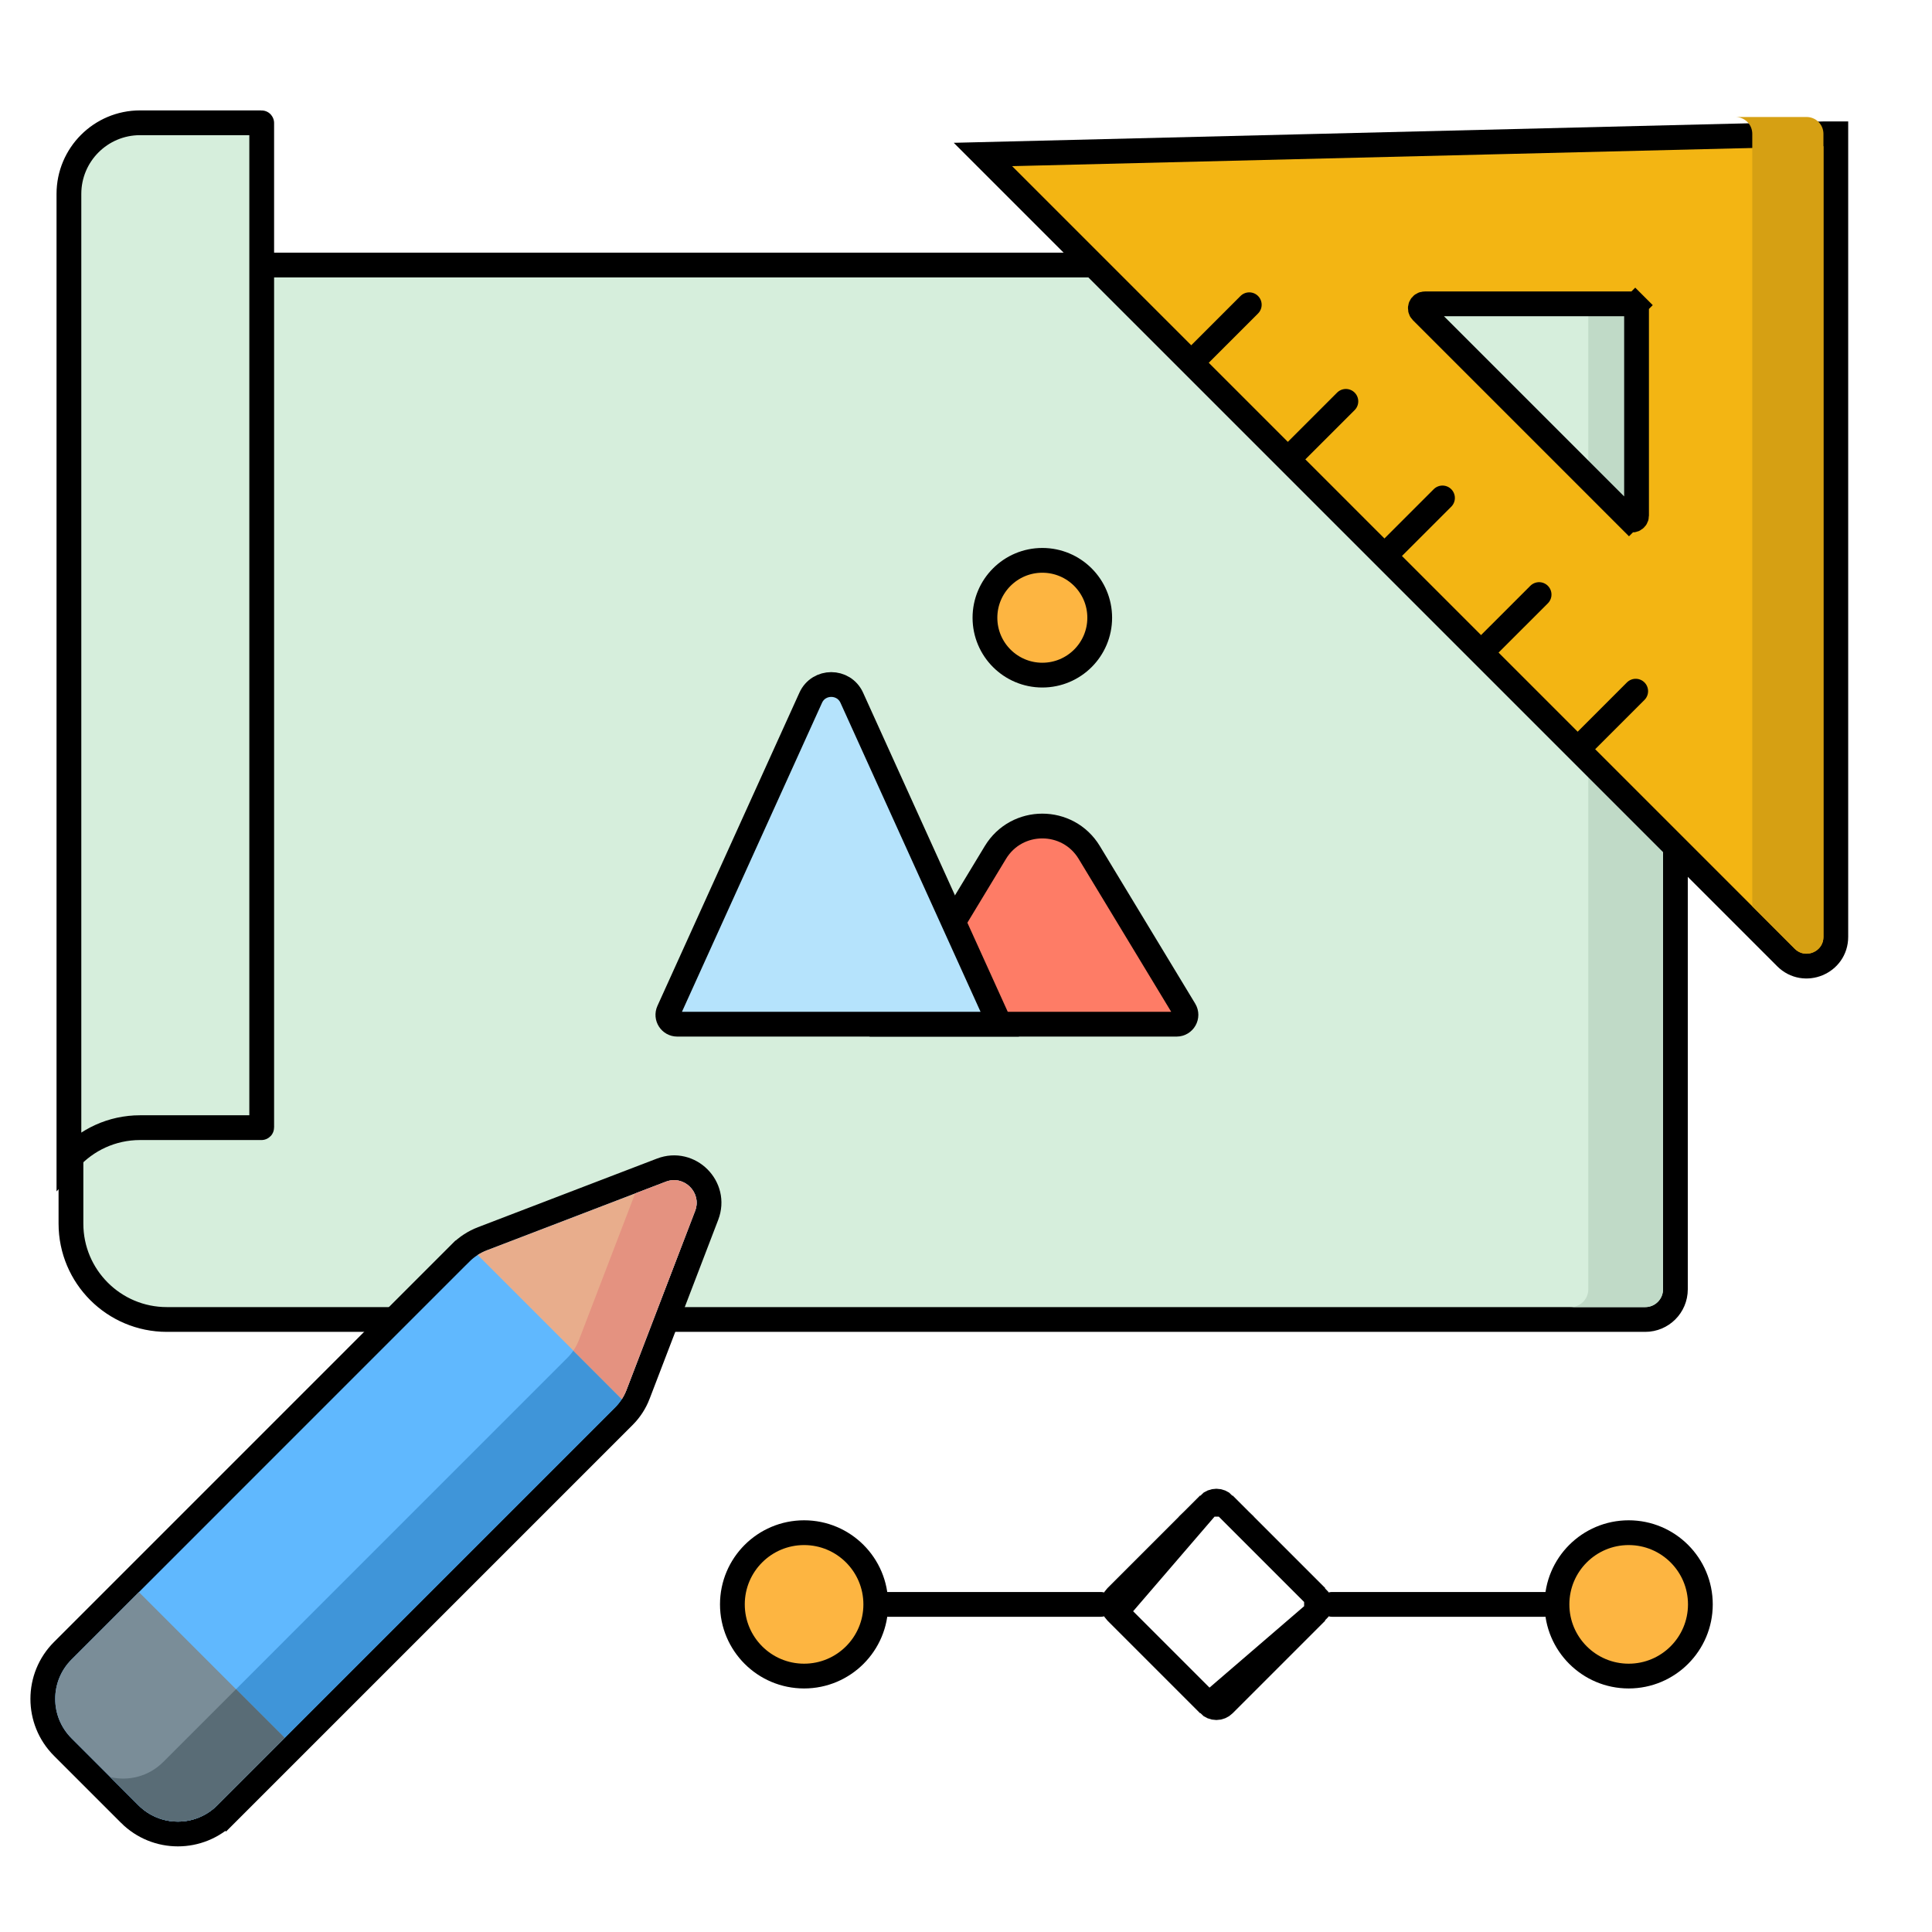 <svg width="156" height="156" viewBox="0 0 156 156" fill="none" xmlns="http://www.w3.org/2000/svg">
<path d="M5.729 22.401V21.401H6.729H134.281H135.281V22.401V104.106C135.281 105.452 134.191 106.542 132.845 106.542H13.474C9.197 106.542 5.729 103.076 5.729 98.799V22.401Z" fill="#D6EEDC" stroke="black" stroke-width="2"/>
<path d="M128.248 22.401V104.107C128.248 104.295 128.211 104.482 128.139 104.656C128.067 104.83 127.961 104.989 127.828 105.122C127.694 105.255 127.536 105.361 127.362 105.433C127.187 105.505 127.001 105.543 126.812 105.542H132.845C133.639 105.542 134.282 104.9 134.282 104.106V22.401H128.248Z" fill="#C0DAC7"/>
<path d="M80.373 68.834L71.983 82.699H95.005C95.593 82.699 95.955 82.056 95.651 81.554C95.651 81.554 95.651 81.554 95.651 81.554L87.953 68.834C86.229 65.986 82.097 65.986 80.373 68.834Z" fill="#FE7C66" stroke="black" stroke-width="2"/>
<path d="M53.996 81.633L53.996 81.633C53.769 82.132 54.135 82.699 54.682 82.699H80.727L68.779 56.342C68.132 54.915 66.106 54.915 65.46 56.342C65.46 56.342 65.46 56.342 65.46 56.342L53.996 81.633Z" fill="#B5E3FC" stroke="black" stroke-width="2"/>
<path d="M84.164 45.245C81.605 45.245 79.53 47.32 79.53 49.879C79.53 52.438 81.605 54.513 84.164 54.513C86.723 54.513 88.797 52.438 88.797 49.879C88.797 47.32 86.723 45.245 84.164 45.245Z" fill="#FDB541" stroke="black" stroke-width="2"/>
<path d="M5.565 15.659V93.605C6.982 92.038 9.032 91.053 11.31 91.053H21.113C21.118 91.053 21.123 91.051 21.126 91.048C21.13 91.044 21.132 91.04 21.132 91.035V9.933C21.132 9.928 21.13 9.923 21.126 9.92C21.123 9.916 21.118 9.914 21.113 9.914H11.31C8.137 9.914 5.565 12.486 5.565 15.659Z" fill="#D6EEDC" stroke="black" stroke-width="2"/>
<path d="M18.252 146.475L17.545 145.768L18.252 146.475C16.105 148.623 12.624 148.623 10.476 146.476L10.476 146.475L5.067 141.067L5.067 141.067C2.92 138.919 2.92 135.438 5.067 133.291L5.067 133.291L37.192 101.165L37.193 101.165C37.692 100.667 38.29 100.279 38.948 100.026L38.948 100.026L53.405 94.484C55.691 93.608 57.934 95.852 57.059 98.137L51.517 112.594C51.517 112.595 51.517 112.595 51.517 112.595C51.264 113.253 50.876 113.851 50.377 114.35C50.377 114.35 50.377 114.35 50.377 114.35L18.252 146.475Z" fill="#60B8FE" stroke="black" stroke-width="2"/>
<path d="M53.763 95.418L51.283 96.368L46.748 108.202C46.542 108.738 46.226 109.225 45.82 109.631L13.173 142.278C12.016 143.435 10.395 143.837 8.911 143.495L11.184 145.768C12.94 147.525 15.789 147.525 17.545 145.768L49.67 113.643C50.07 113.243 50.381 112.764 50.583 112.236L56.125 97.779C56.691 96.302 55.241 94.851 53.763 95.418Z" fill="#3F95D9"/>
<path d="M56.124 97.779L50.583 112.236C50.484 112.493 50.359 112.74 50.21 112.971L38.571 101.332C38.802 101.184 39.048 101.058 39.306 100.959L53.763 95.418C55.24 94.852 56.691 96.302 56.124 97.779Z" fill="#E8AD8C"/>
<path d="M50.21 112.971C50.359 112.74 50.484 112.493 50.583 112.236L56.125 97.779C56.691 96.302 55.241 94.852 53.763 95.418L51.283 96.368L46.747 108.202C46.63 108.503 46.478 108.789 46.294 109.054L50.21 112.971Z" fill="#E49280"/>
<path d="M22.988 140.325L17.545 145.768C15.789 147.525 12.94 147.525 11.184 145.768L5.774 140.359C4.018 138.603 4.018 135.755 5.774 133.998L11.217 128.555L22.988 140.325Z" fill="#7A8D98"/>
<path d="M8.911 143.495L11.184 145.768C12.94 147.525 15.788 147.525 17.545 145.768L22.988 140.325L19.057 136.394L13.173 142.278C12.016 143.435 10.395 143.837 8.911 143.495Z" fill="#596C76"/>
<path d="M106.302 128.939L98.824 121.461L106.302 128.939ZM106.302 128.939C106.302 128.939 106.302 128.939 106.302 128.939M106.302 128.939L106.302 128.939M106.302 128.939C106.463 129.1 106.554 129.318 106.554 129.546C106.554 129.773 106.463 129.992 106.302 130.152V128.939ZM97.611 137.631L97.611 137.631C97.771 137.792 97.99 137.883 98.217 137.883C98.445 137.883 98.663 137.792 98.823 137.631C98.823 137.631 98.823 137.631 98.823 137.631L106.302 130.152L97.611 137.631ZM97.611 137.631L90.132 130.152M97.611 137.631L90.132 130.152M90.132 130.152C90.132 130.152 90.132 130.152 90.132 130.152C89.971 129.992 89.88 129.773 89.88 129.546C89.88 129.318 89.971 129.1 90.132 128.939C90.132 128.939 90.132 128.939 90.132 128.939L97.61 121.461C97.61 121.461 97.61 121.461 97.611 121.46M90.132 130.152L97.611 121.46M97.611 121.46C97.772 121.3 97.99 121.21 98.217 121.21C98.444 121.21 98.662 121.3 98.823 121.46H97.611Z" fill="#FE7C66" stroke="black" stroke-width="2"/>
<path d="M70.715 129.547C70.715 126.349 68.124 123.757 64.927 123.757C61.729 123.757 59.137 126.349 59.137 129.546C59.137 132.743 61.729 135.335 64.927 135.335C68.124 135.335 70.715 132.744 70.715 129.547Z" fill="#FDB541" stroke="black" stroke-width="2"/>
<path d="M137.297 129.546C137.297 126.349 134.705 123.757 131.508 123.757C128.311 123.757 125.719 126.349 125.719 129.547C125.719 132.744 128.311 135.335 131.508 135.335C134.705 135.335 137.297 132.743 137.297 129.546Z" fill="#FDB541" stroke="black" stroke-width="2"/>
<path d="M132.144 41.636V41.636V24.893C132.143 24.798 132.106 24.707 132.038 24.64L132.745 23.932L132.038 24.64C131.971 24.572 131.88 24.535 131.785 24.535C131.785 24.535 131.785 24.535 131.785 24.535H115.044C114.725 24.535 114.565 24.92 114.791 25.146C114.791 25.146 114.791 25.146 114.791 25.146L131.534 41.889L130.827 42.596L131.534 41.889C131.759 42.114 132.144 41.956 132.144 41.636ZM79.367 12.473L79.367 12.473L147.233 10.806H148.233V10.807V75.646C148.233 77.748 145.692 78.797 144.207 77.313L144.207 77.313L79.367 12.473Z" fill="#F3B513" stroke="black" stroke-width="2"/>
<path d="M145.877 9.447H140.131C140.309 9.448 140.486 9.483 140.65 9.551C140.815 9.619 140.965 9.719 141.091 9.846C141.217 9.972 141.317 10.121 141.385 10.286C141.453 10.451 141.488 10.628 141.488 10.806V73.179L144.914 76.606C145.77 77.462 147.234 76.856 147.234 75.646V10.806C147.234 10.627 147.199 10.451 147.131 10.286C147.063 10.121 146.963 9.972 146.837 9.845C146.711 9.719 146.561 9.619 146.396 9.551C146.232 9.483 146.055 9.447 145.877 9.447Z" fill="#D6A013"/>
<path d="M88.88 129.547H71.715" stroke="black" stroke-width="2" stroke-miterlimit="10" stroke-linecap="round" stroke-linejoin="round"/>
<path d="M124.718 129.547H107.553" stroke="black" stroke-width="2" stroke-miterlimit="10" stroke-linecap="round" stroke-linejoin="round"/>
<path d="M128.096 59.789L132.075 55.809" stroke="black" stroke-width="2" stroke-miterlimit="10" stroke-linecap="round" stroke-linejoin="round"/>
<path d="M120.295 51.987L124.275 48.008" stroke="black" stroke-width="2" stroke-miterlimit="10" stroke-linecap="round" stroke-linejoin="round"/>
<path d="M112.494 44.187L116.474 40.207" stroke="black" stroke-width="2" stroke-miterlimit="10" stroke-linecap="round" stroke-linejoin="round"/>
<path d="M104.693 36.386L108.673 32.407" stroke="black" stroke-width="2" stroke-miterlimit="10" stroke-linecap="round" stroke-linejoin="round"/>
<path d="M96.893 28.586L100.873 24.606" stroke="black" stroke-width="2" stroke-miterlimit="10" stroke-linecap="round" stroke-linejoin="round"/>
</svg>
